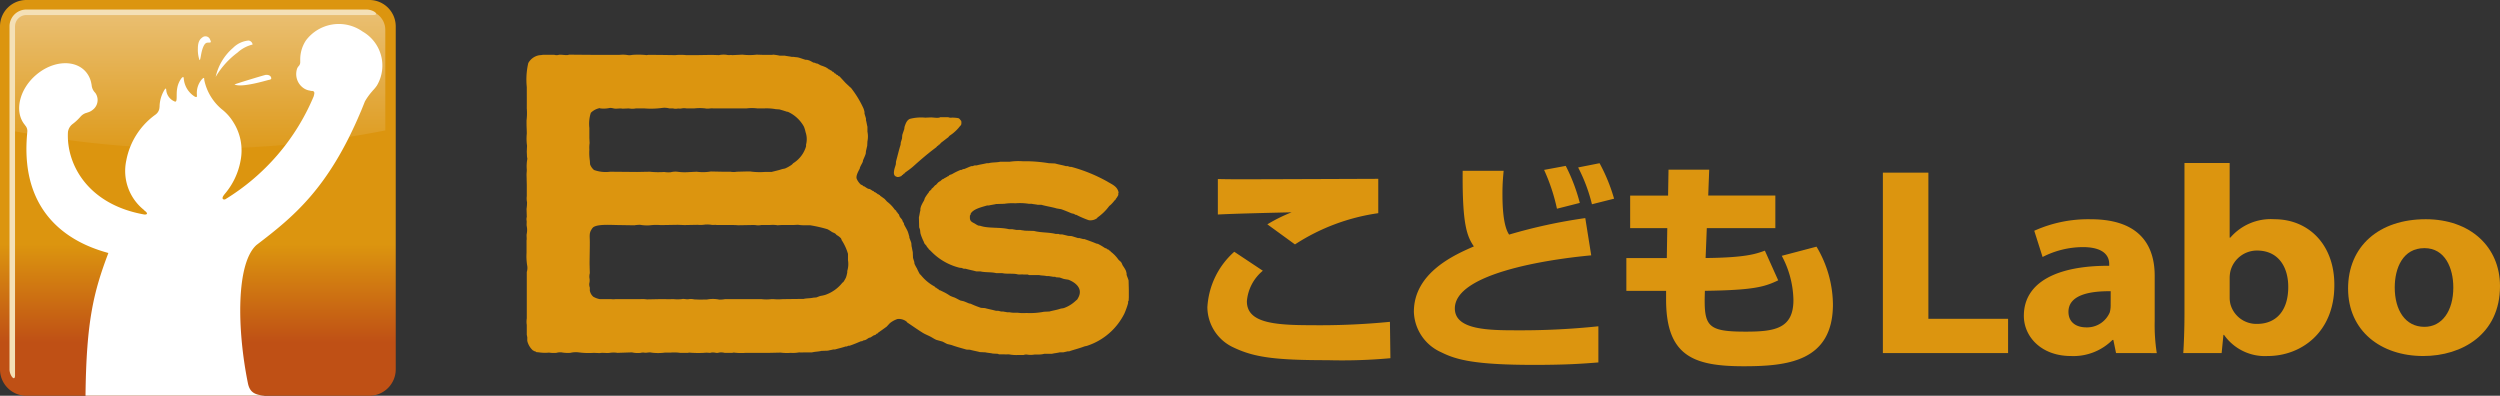 <svg xmlns="http://www.w3.org/2000/svg" xmlns:xlink="http://www.w3.org/1999/xlink" width="252.694" height="39.998" viewBox="0 0 252.694 39.998">
  <rect x="0" y="0" width="252.694" height="39.998" fill="#333333" stroke="none"/>
  <defs>
    <linearGradient id="linear-gradient" x1="0.5" y1="-0.001" x2="0.5" y2="0.868" gradientUnits="objectBoundingBox">
      <stop offset="0" stop-color="#dc950f"/>
      <stop offset="0.712" stop-color="#dc950f"/>
      <stop offset="0.998" stop-color="#bf5015"/>
    </linearGradient>
    <linearGradient id="linear-gradient-2" x1="0.5" y1="-0.012" x2="0.5" y2="1.164" gradientUnits="objectBoundingBox">
      <stop offset="0" stop-color="#eac074"/>
      <stop offset="0.997" stop-color="#dc950f"/>
    </linearGradient>
  </defs>
  <g id="logo_kodomolabo" transform="translate(-223.194 -1291.803)">
    <g id="グループ_136" data-name="グループ 136">
      <g id="グループ_135" data-name="グループ 135">
        <path id="長方形_41" data-name="長方形 41" d="M2.666,0H37.333A2.667,2.667,0,0,1,40,2.667V37.33A2.668,2.668,0,0,1,37.332,40H2.667A2.667,2.667,0,0,1,0,37.33V2.666A2.666,2.666,0,0,1,2.666,0Z" transform="translate(223.194 1291.803)" fill="url(#linear-gradient)"/>
        <path id="パス_1799" data-name="パス 1799" d="M260.181,1292.86H226.209a1.965,1.965,0,0,0-1.961,1.962v10.165a97.884,97.884,0,0,0,37.891,0v-10.165A1.964,1.964,0,0,0,260.181,1292.86Z" fill="url(#linear-gradient-2)"/>
        <path id="パス_1800" data-name="パス 1800" d="M260.206,1292.765H225.86a1.708,1.708,0,0,0-1.706,1.706v34.664c0,.619.56,1.3.56.6v-35.263a1.148,1.148,0,0,1,1.146-1.148h35.032C261.627,1293.323,260.962,1292.765,260.206,1292.765Z" fill="#f4e0b6"/>
      </g>
      <path id="パス_1801" data-name="パス 1801" d="M244.44,1295.83c.2.386-.116.235-.355.3-.18.048-.35.31-.489.841-.117.451-.166,1.124-.261.832a3.219,3.219,0,0,1-.14-1.087c0-.691.2-.95.453-1.131A.5.5,0,0,1,244.44,1295.83Zm3.89.069a2.545,2.545,0,0,0-1.585.747,5.4,5.4,0,0,0-1.75,2.925,8.3,8.3,0,0,1,2.205-2.451,3.452,3.452,0,0,1,1.527-.813A.472.472,0,0,0,248.33,1295.9Zm2.262,3.718c-.08-.221-.374-.273-.564-.24s-3.005.889-3.129.963c.7.36,3.19-.4,3.423-.451S250.66,1299.821,250.592,1299.617Zm-2.34,30.919c-1.094-5.39-1.216-12.1.869-13.971,3.735-2.847,7.268-5.713,10.522-13.441.037-.076.073-.168.111-.262.107-.263.217-.533.324-.807a6.221,6.221,0,0,1,.78-1.073l0-.01a3.539,3.539,0,0,0,.438-.531,3.959,3.959,0,0,0-1.45-5.448,4.156,4.156,0,0,0-5.732.9,3.48,3.48,0,0,0-.569,2.1.154.154,0,0,0-.006.04.577.577,0,0,1-.123.418h0a.932.932,0,0,0-.178.251,1.727,1.727,0,0,0,.661,2.023,1.477,1.477,0,0,0,.642.239.332.332,0,0,0,.111.032c.41-.031.319.286.276.43a.182.182,0,0,0-.007.067,22.26,22.26,0,0,1-8.98,10.468c-.278.044-.35-.155-.088-.472,0-.009.007-.017.011-.025a7.14,7.14,0,0,0,1.648-3.437,5.312,5.312,0,0,0-.738-3.882,4.85,4.85,0,0,0-1.163-1.3,5.251,5.251,0,0,1-1.76-2.907c-.035-.171.035-.38-.21-.164a2.1,2.1,0,0,0-.552,1.472c.005.289.075.472-.242.3a2.377,2.377,0,0,1-1.068-1.692c-.026-.228-.01-.368-.223-.168a2.3,2.3,0,0,0-.445,1.011c-.137.669.058,1.467-.244,1.37a1.382,1.382,0,0,1-.863-1.092c-.02-.123.007-.338-.155-.139a3.383,3.383,0,0,0-.526,1.774.3.3,0,0,0-.007.037.964.964,0,0,1-.379.719c-.009.005-.012.013-.019.016a7.382,7.382,0,0,0-2.959,4.642,5.039,5.039,0,0,0,1.786,5c.015.02.028.04.048.063.28.189.4.415,0,.4-5.7-1-7.914-5.062-7.73-8.345a1.213,1.213,0,0,1,.531-.846l.007-.011c.05-.039.1-.078.151-.119a5.371,5.371,0,0,0,.592-.585c.018-.019.038-.036.056-.056a1.186,1.186,0,0,1,.6-.329.142.142,0,0,0,.022-.017,1.371,1.371,0,0,0,.551-.281,1.236,1.236,0,0,0,.276-1.675c-.007-.01-.016-.016-.022-.025s-.008-.016-.013-.022a1.236,1.236,0,0,1-.358-.781.38.38,0,0,0-.018-.087,2.5,2.5,0,0,0-.5-1.163c-1.059-1.343-3.325-1.259-5.061.2s-2.27,3.744-1.181,5.071l.011.012a.232.232,0,0,0,.019.039.836.836,0,0,1,.222.71c0,.016,0,.022,0,.038-.916,9.385,6.011,11.546,8.2,12.161-1.5,3.958-2.227,6.9-2.311,14.423h18.15c-.046-.006-.09-.009-.144-.017C248.873,1331.706,248.422,1331.384,248.252,1330.536Z" fill="#fff"/>
    </g>
    <g id="グループ_140" data-name="グループ 140">
      <g id="グループ_137" data-name="グループ 137">
        <path id="パス_1802" data-name="パス 1802" d="M350.839,1319.169a4.47,4.47,0,0,0-1.613,3.089c0,2.121,2.6,2.414,6.424,2.414a72.971,72.971,0,0,0,8.035-.339l.048,3.676a53.806,53.806,0,0,1-6.375.2c-5.293,0-7.386-.293-9.431-1.262a4.519,4.519,0,0,1-2.694-4.082,8.1,8.1,0,0,1,2.718-5.614Zm11.667-5.818a20.723,20.723,0,0,0-8.42,3.157l-2.791-2.03a16.341,16.341,0,0,1,2.455-1.217c-1.8.045-5.87.135-7.459.225V1309.9c1.18.023,1.3.023,2.935.023,2.094,0,13.111-.045,13.28-.045Z" fill="#dc950f"/>
        <path id="パス_1803" data-name="パス 1803" d="M375.178,1309.066c-.047.541-.12,1.241-.12,2.278,0,1.173.048,3.247.673,4.172a53.375,53.375,0,0,1,7.7-1.669l.6,3.766c-4.642.429-13.785,1.872-13.785,5.367,0,2.188,3.441,2.21,6.376,2.21a75.282,75.282,0,0,0,8.132-.406v3.653c-1.445.113-3.08.248-6.5.248-6.111,0-7.915-.541-9.406-1.285a4.63,4.63,0,0,1-2.743-4.082c0-3.991,4.21-5.8,6.063-6.607-.675-1.015-1.18-2.1-1.131-7.645Zm5.389,3.834a18.912,18.912,0,0,0-1.3-3.924l2.189-.406a18,18,0,0,1,1.42,3.744Zm3.537-.451a16.569,16.569,0,0,0-1.395-3.721l2.165-.428a17.49,17.49,0,0,1,1.467,3.586Z" fill="#dc950f"/>
        <path id="パス_1804" data-name="パス 1804" d="M391.844,1308.953h4.113l-.1,2.617h6.784v3.292h-6.928l-.121,3.022c4.042-.045,5.052-.406,5.991-.745l1.347,3c-1.371.654-2.454.992-7.41,1.059-.12,3.564.145,4.127,4.114,4.127,2.935,0,4.835-.293,4.835-3.2a9.787,9.787,0,0,0-1.178-4.465l3.512-.925a11.578,11.578,0,0,1,1.66,5.818c0,5.8-4.619,6.269-9.021,6.269-5.077,0-7.843-1.037-7.843-6.742v-.88h-4.017v-3.314h4.089l.048-3.022h-3.752v-3.292H391.8Z" fill="#dc950f"/>
        <path id="パス_1805" data-name="パス 1805" d="M413.51,1309.254h4.6v14.773h8.056v3.463H413.51Z" fill="#dc950f"/>
        <path id="パス_1806" data-name="パス 1806" d="M437.078,1327.49l-.271-1.326h-.09a5.578,5.578,0,0,1-4.208,1.624c-2.976,0-4.749-1.949-4.749-4.059,0-3.437,3.427-5.087,8.627-5.06v-.189c0-.7-.421-1.7-2.676-1.7a8.967,8.967,0,0,0-4.057,1l-.842-2.651a13.219,13.219,0,0,1,5.712-1.164c4.9,0,6.461,2.6,6.461,5.709v4.6a18.5,18.5,0,0,0,.211,3.22Zm-.541-6.251c-2.4-.026-4.268.487-4.268,2.084,0,1.056.781,1.57,1.8,1.57a2.49,2.49,0,0,0,2.375-1.516,2.678,2.678,0,0,0,.09-.7Z" fill="#dc950f"/>
        <path id="パス_1807" data-name="パス 1807" d="M443.874,1327.49c.06-.866.121-2.462.121-3.95v-15.261h4.568v7.55h.061a5.4,5.4,0,0,1,4.448-1.868c3.517,0,6.1,2.624,6.071,6.683,0,4.762-3.365,7.144-6.732,7.144a5.043,5.043,0,0,1-4.419-2.138h-.06l-.18,1.84Zm4.689-5.628a2.786,2.786,0,0,0,.09.731,2.716,2.716,0,0,0,2.675,1.948c1.954,0,3.157-1.353,3.157-3.734,0-2.056-1.023-3.68-3.157-3.68a2.771,2.771,0,0,0-2.675,2.029,3.16,3.16,0,0,0-.09.758Z" fill="#dc950f"/>
        <path id="パス_1808" data-name="パス 1808" d="M475.888,1320.726c0,4.843-3.817,7.062-7.755,7.062-4.3,0-7.6-2.544-7.6-6.819s3.125-7.008,7.844-7.008C472.882,1313.961,475.888,1316.748,475.888,1320.726Zm-10.64.135c0,2.273,1.052,3.978,3.005,3.978,1.774,0,2.916-1.6,2.916-3.978,0-1.975-.842-3.978-2.916-3.978C466.059,1316.883,465.248,1318.913,465.248,1320.861Z" fill="#dc950f"/>
      </g>
      <g id="グループ_139" data-name="グループ 139">
        <g id="グループ_138" data-name="グループ 138">
          <path id="パス_1809" data-name="パス 1809" d="M318.224,1303.652h.815a1.5,1.5,0,0,0,.2.05,3.11,3.11,0,0,1,.84.05c.129.056.178.181.272.271a.83.83,0,0,1,0,.371c-.031.085-.124.154-.173.222a4.175,4.175,0,0,1-1.013.914c-.041.049-.083.1-.123.149-.246.181-.472.363-.717.544l-.172.195h-.05c-.033.043-.066.083-.1.126h-.051l-.123.147c-.814.6-1.575,1.258-2.322,1.928-.263.235-.551.431-.84.642l-.075.1h-.049c-.033.04-.065.081-.1.124h-.049c-.025.032-.05.064-.075.1-.082.053-.384.171-.518.073-.468-.12-.159-.9-.074-1.186.042-.14.01-.252.049-.4.149-.533.281-1.122.445-1.629.008-.083.017-.165.024-.248.035-.106.092-.289.124-.4.009-.114.017-.23.025-.344.057-.188.139-.415.2-.595.009-.073.017-.148.025-.221.117-.345.225-.675.543-.816a4.476,4.476,0,0,1,1.557-.123c.2-.009.4-.018.594-.025C317.543,1303.677,318.073,1303.768,318.224,1303.652Z" fill="#dc950f" fill-rule="evenodd"/>
          <path id="パス_1810" data-name="パス 1810" d="M280.7,1297.327c1.3.013,2.593.025,3.878.025h1.212a3.023,3.023,0,0,1,.889.024,1.357,1.357,0,0,0,.42-.024,7.469,7.469,0,0,1,1.457.024c.05-.009.1-.016.149-.024h.717c.646,0,1.365.019,2.025.024a5.3,5.3,0,0,1,1.112,0h1.062c.5-.009,1.005-.016,1.507-.024.247.008.5.015.741.024a2.2,2.2,0,0,1,.816-.024c.159.041.389-.007.518.024.347-.016.692-.031,1.038-.049a6.025,6.025,0,0,0,1.433,0c.247.008.494.018.741.025h.791c.049-.007.1-.017.148-.025a5.769,5.769,0,0,1,.643.1h.518c.19.053.5.071.692.124h.222c.153.039.336.027.495.074.212.062.47.154.691.223h.149a2.281,2.281,0,0,1,.247.073c.139.059.306.169.444.223h.1c.031.01.1.063.123.074h.1c.125.049.276.145.395.2a4.7,4.7,0,0,1,.568.221l.025.05.1.025c.031.019.068.079.1.1l.1.025c.009.016.016.032.025.049.033.007.066.016.1.024.057.036.116.111.172.15h.05c.061.042.113.13.173.171h.05c.042.03.082.1.123.124s.081.019.124.049c.016.025.032.05.049.074.042.031.082.021.123.049q.3.324.594.643c.144.145.3.275.444.421.042.032.083.065.124.1a10.391,10.391,0,0,1,1.259,2.075,2.754,2.754,0,0,1,.1.347v.172c.044.147.107.342.149.495v.173c.057.193.094.456.148.667v.493a2.359,2.359,0,0,1,0,.965c-.009.156-.016.312-.025.47-.042.141-.082.377-.123.518-.008.089-.017.181-.025.27-.074.231-.184.462-.272.668l-.024.148c-.076.177-.2.373-.272.545-.031.068-.017.11-.049.172-.105.2-.394.7-.3.988a1.613,1.613,0,0,0,.445.619c.033.006.066.016.1.024.045.029.1.095.147.124.034.008.067.015.1.024a2.764,2.764,0,0,0,.347.222c.076.033.121.016.2.049a2.564,2.564,0,0,1,.272.173c.032.009.066.018.1.025.016.024.032.05.049.074.057.04.113.036.173.074.008.017.017.033.025.05h.05c.044.029.1.1.148.124l.1.023.025.05h.049c.017.026.034.05.049.075.157.111.293.21.446.32l.246.272a3.486,3.486,0,0,1,.766.791l.148.124c.025.034.049.112.075.148s.066.049.1.075v.049c.02.03.079.068.1.1.049.08.049.168.1.247.068.108.181.216.247.321.017.049.032.1.05.149s.1.136.123.2v.075c.105.235.267.475.371.715.072.17.118.375.172.545v.1c.057.16.145.371.2.542.009.109.017.215.025.323.047.161.079.427.124.592.007.2.016.4.024.594.031.1.087.294.124.394.008.066.016.132.025.2a4.327,4.327,0,0,0,.247.468,6.418,6.418,0,0,0,.3.594c.024.017.049.033.074.049a4.591,4.591,0,0,0,1.408,1.187c.043.028.084.095.124.122h.049c.031.022.068.08.1.1h.048c.057.038.117.114.174.15l.1.025c.157.083.326.158.494.246s.339.2.493.3a3.52,3.52,0,0,0,.445.173c.189.084.4.214.593.3l.322.073c.171.06.38.153.543.222l.148.024a10.358,10.358,0,0,0,1.063.422l.395.024c.338.1.758.173,1.112.272h.222c.079.02.229.054.3.074h.2c.109.028.3.048.4.073h.246a2.155,2.155,0,0,0,.519.05h.3a4.308,4.308,0,0,0,.889.026,7.3,7.3,0,0,0,1.779-.125c.181-.007.362-.016.544-.024.361-.1.757-.16,1.087-.272.161-.054.3-.037.445-.1a3.381,3.381,0,0,0,1.136-.717c.049-.042.1-.083.148-.123a2.64,2.64,0,0,0,.173-.322c.381-.892-.462-1.45-1.063-1.681l-.444-.072c-.133-.039-.314-.11-.445-.15l-.37-.025-.074-.049h-.223c-.114-.029-.322-.048-.42-.074h-.247c-.228-.058-.512-.041-.741-.1h-1.013l-.124-.05h-.42c-.16-.041-.428.024-.617-.025-.445-.116-1.125-.01-1.556-.123h-.618c-.486-.124-1.113-.053-1.581-.172h-.42c-.332-.1-.756-.17-1.088-.272H320.6c-.051-.015-.156-.062-.2-.076l-.223-.023a5.982,5.982,0,0,1-2.915-1.705l-.222-.2v-.05c-.033-.025-.066-.05-.1-.072v-.051l-.075-.05v-.048c-.069-.1-.181-.194-.246-.3l-.05-.148a5.044,5.044,0,0,1-.321-.791c-.053-.168-.027-.305-.075-.469-.013-.051-.061-.156-.073-.2q-.012-.507-.025-1.013c.058-.223.087-.488.148-.693v-.172c.02-.069.042-.189.075-.271a4,4,0,0,1,.271-.52c.061-.1.069-.216.124-.321a5.024,5.024,0,0,1,.4-.568v-.049l.247-.223v-.049c.058-.049.115-.1.174-.148.073-.084.147-.166.221-.247h.049c.092-.1.182-.2.273-.3h.049l.05-.074h.048c.089-.062.179-.163.273-.223l.1-.024c.007-.016.016-.031.024-.049.049-.018.1-.034.148-.05.008-.015.017-.032.025-.05.05-.014.1-.032.149-.049.007-.015.015-.033.024-.049.033-.009.066-.015.1-.025s.069-.079.1-.1c.1-.06.2-.065.3-.123a5.965,5.965,0,0,1,.865-.42h.1c.026-.011.092-.064.124-.075h.1c.233-.089.495-.216.741-.3h.124c.047-.016.164-.06.222-.075h.2c.307-.091.706-.14,1.013-.223h.2c.346-.1.806-.057,1.161-.148h.964a6.142,6.142,0,0,1,1.285-.049h.42a15.159,15.159,0,0,1,2.248.2c.206.01.412.018.618.025.35.106.772.17,1.111.273h.173c.058.015.176.059.223.074h.148a15.981,15.981,0,0,1,3.632,1.482c.465.289,1,.466,1.136,1.087a.158.158,0,0,1-.025.1v.172a1.994,1.994,0,0,1-.272.42v.05l-.1.074a3.82,3.82,0,0,1-.395.445c-.05.041-.1.081-.149.124a5.143,5.143,0,0,1-1.186,1.16l-.049.074a1.148,1.148,0,0,1-.841.2,9.893,9.893,0,0,1-1.259-.544h-.074c-.046-.022-.127-.081-.173-.1l-.222-.049c-.337-.142-.713-.3-1.063-.421l-.444-.074c-.479-.146-1.066-.226-1.556-.37h-.372c-.184-.047-.409-.052-.592-.1h-.3a5.75,5.75,0,0,0-1.359-.051,5.145,5.145,0,0,0-1.112.051c-.28.007-.56.016-.84.024-.225.06-.526.091-.741.148h-.172c-.577.173-1.4.358-1.657.84v.074c-.011.027-.064.092-.073.123v.2c0,.416.287.46.543.619a2.2,2.2,0,0,0,.3.172l.2.024c.811.285,2.038.119,2.915.347h.346c.108.027.3.048.4.074h.395c.121.031.34.045.445.072l.939.027c.657.182,1.519.129,2.174.3h.3l.124.049h.247c.179.048.421.1.593.148.124.009.247.016.371.026.2.061.437.138.642.2h.148c.113.032.258.067.371.1h.123c.392.139.817.287,1.187.445.076.033.12.017.2.05a6.118,6.118,0,0,1,.667.394c.064.041.133.036.2.075l.024.049.148.049c.032.02.069.079.1.1h.05c.032.039.066.081.1.123a3.406,3.406,0,0,1,.741.765c.078.107.219.189.3.3s.1.235.172.346a3.366,3.366,0,0,1,.3.495c.032.084.054.2.074.271v.148c.055.177.144.376.2.57.009.3.017.608.025.914v.84c-.015.058,0,.211-.025.3l-.049.074v.172a8.2,8.2,0,0,1-.371,1.039,6.442,6.442,0,0,1-3.755,3.261c-.1.043-.191.032-.3.074-.476.184-1.038.319-1.532.493H331.1c-.124.035-.287.066-.42.1h-.37c-.232.063-.555.088-.791.149h-.766a2.267,2.267,0,0,1-.593.073h-.395a2.167,2.167,0,0,1-.791,0,.751.751,0,0,0-.321.05h-.592a4.148,4.148,0,0,1-.791-.05c-.175-.043-.423.013-.569-.022h-.543l-.1-.051-.518-.025c-.206-.056-.541-.067-.742-.124-.189-.007-.379-.016-.568-.025-.3-.084-.653-.144-.94-.222-.164-.044-.308,0-.468-.048-.469-.137-1.012-.278-1.458-.446l-.42-.1c-.161-.068-.336-.179-.494-.248l-.618-.172c-.186-.082-.373-.206-.545-.3-.287-.156-.57-.254-.838-.421-.534-.334-1.033-.689-1.557-1.038l-.049-.074a1.256,1.256,0,0,0-.939-.271,2.434,2.434,0,0,0-.766.419l-.321.346c-.291.214-.567.411-.865.618l-.049.073-.1.027c-.03.018-.068.077-.1.1-.08.05-.167.049-.247.1a2.8,2.8,0,0,1-.322.2h-.073c-.123.054-.246.168-.371.223-.091.04-.176.037-.272.074l-.05.049-.172.024c-.361.152-.74.317-1.137.446h-.123c-.034.011-.114.062-.148.074h-.124c-.315.113-.725.2-1.062.3h-.173c-.144.041-.4.08-.543.123l-.668.024c-.277.075-.642.074-.938.148h-.865c-.154.039-.411-.021-.593.024a3.366,3.366,0,0,1-.692.026,4.992,4.992,0,0,1-1.038-.026l-1.161.026h-2.347a5.876,5.876,0,0,1-1.186-.026.353.353,0,0,0-.173.026h-.79a1.323,1.323,0,0,0-.569-.026.682.682,0,0,1-.3.026,1.327,1.327,0,0,0-.494-.026.32.32,0,0,1-.173.026,2.509,2.509,0,0,0-.568,0,11.185,11.185,0,0,1-1.507-.026l-.074.026h-.815a4.19,4.19,0,0,0-.964-.026H290.4a5.073,5.073,0,0,1-1.36,0c-.259-.064-.522.057-.741,0a.9.9,0,0,0-.345.026,2.542,2.542,0,0,1-.89-.05c-.485.018-.972.033-1.457.05a2.5,2.5,0,0,0-.791,0c-.318.051-.708-.046-.988.024-.206-.006-.412-.016-.618-.024a7.578,7.578,0,0,1-1.532-.05,2.391,2.391,0,0,0-.84.05,3.546,3.546,0,0,1-.889-.05,1.387,1.387,0,0,0-.519.05,3.046,3.046,0,0,1-.741-.026,4.107,4.107,0,0,1-1.013-.024c-.091-.007-.181-.016-.272-.025l-.049-.049-.223-.074-.025-.049h-.049a1.9,1.9,0,0,1-.568-.964v-.371c-.011-.043-.038-.2-.05-.246v-.99a2.125,2.125,0,0,1,0-.666v-4.694a1.322,1.322,0,0,0,.05-.593,5.9,5.9,0,0,1-.074-1.358V1316.1c.045-.184-.029-.479.024-.691a1.963,1.963,0,0,0,0-.717c-.047-.191.017-.457-.024-.619a.88.88,0,0,1,.024-.345c-.008-.272-.016-.543-.024-.816a4.05,4.05,0,0,0,.049-.666,1.956,1.956,0,0,1-.025-.617v-1.112c-.008-.355-.016-.71-.024-1.062,0-.154.03-.335.024-.52a4.131,4.131,0,0,1,.05-1.038.4.4,0,0,0-.025-.2c-.008-.191-.017-.378-.025-.569.008-.2.017-.4.025-.591a5.266,5.266,0,0,1-.025-1.213c.005-.313-.024-.665-.024-1.013v-.345a5.983,5.983,0,0,0,.024-1.211c.006-.657,0-1.423,0-2.148a7.42,7.42,0,0,1,.149-2.422,1.569,1.569,0,0,1,.963-.766c.146-.046.361-.04.495-.074h1.185a.736.736,0,0,0,.445,0C279.919,1297.291,280.538,1297.445,280.7,1297.327Zm4.521,5.435c.259.068.646-.036.89.026l.642-.026a1.934,1.934,0,0,0,.716,0h.865a8.513,8.513,0,0,0,1.779-.049,1.842,1.842,0,0,1,.741.049h.37a1.008,1.008,0,0,0,.4.026c.114-.031.326.011.469-.026a1.323,1.323,0,0,1,.494,0h.767a4.9,4.9,0,0,1,1.136,0c.254.066.6-.045.79,0h3.36a4.455,4.455,0,0,1,1.113,0h.642a5.22,5.22,0,0,1,1.21.075l.371.025c.228.067.5.141.716.222l.149.025a3.5,3.5,0,0,1,1.605,1.483,3.012,3.012,0,0,1,.173.567,2.181,2.181,0,0,1,.049,1.259v.175a2.982,2.982,0,0,1-1.284,1.7c-.051.037-.1.115-.149.15a3.718,3.718,0,0,1-.642.37c-.136.058-.249.049-.4.1-.31.106-.675.18-1.013.272h-.716a6.944,6.944,0,0,1-1.433-.049h-.4l-.963.025a1.779,1.779,0,0,1-.643,0h-.765l-1.211-.025a4.759,4.759,0,0,1-1.433.025l-1.038.05a5.044,5.044,0,0,1-.914-.05,1.915,1.915,0,0,0-.667.05,2.614,2.614,0,0,1-.667-.026,8.158,8.158,0,0,1-1.457-.024c-.428.007-.857.016-1.285.024q-1.359-.012-2.718-.024a3.476,3.476,0,0,1-1.631-.174,1.341,1.341,0,0,1-.4-.568c-.008-.124-.017-.247-.024-.37a5.145,5.145,0,0,1-.05-1.112,3.338,3.338,0,0,1,.025-.667c-.008-.18-.016-.362-.025-.544v-.989a3.642,3.642,0,0,1,.149-1.531,1.731,1.731,0,0,1,.864-.468c.06-.013.063.018.1.023a2.879,2.879,0,0,0,.963-.049A1.383,1.383,0,0,1,285.216,1302.762Zm9.858,11.761c.175.043.422-.013.568.025h.642c.5,0,1.052-.016,1.507.024.461-.008.923-.015,1.384-.024a2.479,2.479,0,0,1,.494.024,1.512,1.512,0,0,0,.469-.024H301a3.157,3.157,0,0,1,.79.024c.125-.008.248-.015.372-.024h1.21c.157-.008.313-.018.47-.025a4.781,4.781,0,0,0,.889.049h.346a13.946,13.946,0,0,1,1.754.4,3.765,3.765,0,0,1,.445.271c.109.068.24.1.346.174.05.035.1.112.148.148a1.656,1.656,0,0,1,.42.319c.05.074.052.149.1.224a5.168,5.168,0,0,1,.617,1.359v.643a2.371,2.371,0,0,1-.074,1.086v.149a3.664,3.664,0,0,1-.124.493,3.194,3.194,0,0,1-.271.47l-.1.074a3.783,3.783,0,0,1-1.754,1.235,4.179,4.179,0,0,1-.47.1c-.122.037-.285.109-.4.149l-.321.026c-.288.073-.689.051-.964.124q-1.062.01-2.124.024a5.062,5.062,0,0,1-.914,0h-.248a3.934,3.934,0,0,1-.963,0h-3.706a3.144,3.144,0,0,1-.568.049,3.164,3.164,0,0,0-1.186-.024c-.16.039-.389-.009-.519.024h-.247q-.3-.014-.593-.024a1.424,1.424,0,0,0-.543-.025c-.227.055-.484-.066-.742,0a3.87,3.87,0,0,1-.79,0c-.464.007-.947,0-1.458,0l-1.235.025a3.476,3.476,0,0,0-.717-.025h-2.47a1.8,1.8,0,0,1-.421,0h-1.16a2.034,2.034,0,0,1-.667-.248,1.087,1.087,0,0,1-.346-.617v-.3a.932.932,0,0,1-.05-.444,1.18,1.18,0,0,0,.025-.443,1.232,1.232,0,0,1,.025-.57c-.009-.3-.017-.593-.025-.889,0-.688.025-1.467.025-2.248,0-.588-.087-.9.173-1.285a.776.776,0,0,1,.173-.222c.489-.349,1.833-.222,2.668-.222.494.009.988.016,1.483.024a3.379,3.379,0,0,1,.593-.049,4.04,4.04,0,0,0,.987.049,5.065,5.065,0,0,1,1.038-.024c.643,0,1.239-.02,1.8-.025.213.007.428.017.642.025.445-.008.889-.018,1.334-.025a3,3,0,0,0,.766-.025A2.969,2.969,0,0,1,295.074,1314.523Z" fill="#dc950f" fill-rule="evenodd"/>
        </g>
      </g>
    </g>
  </g>
</svg>
